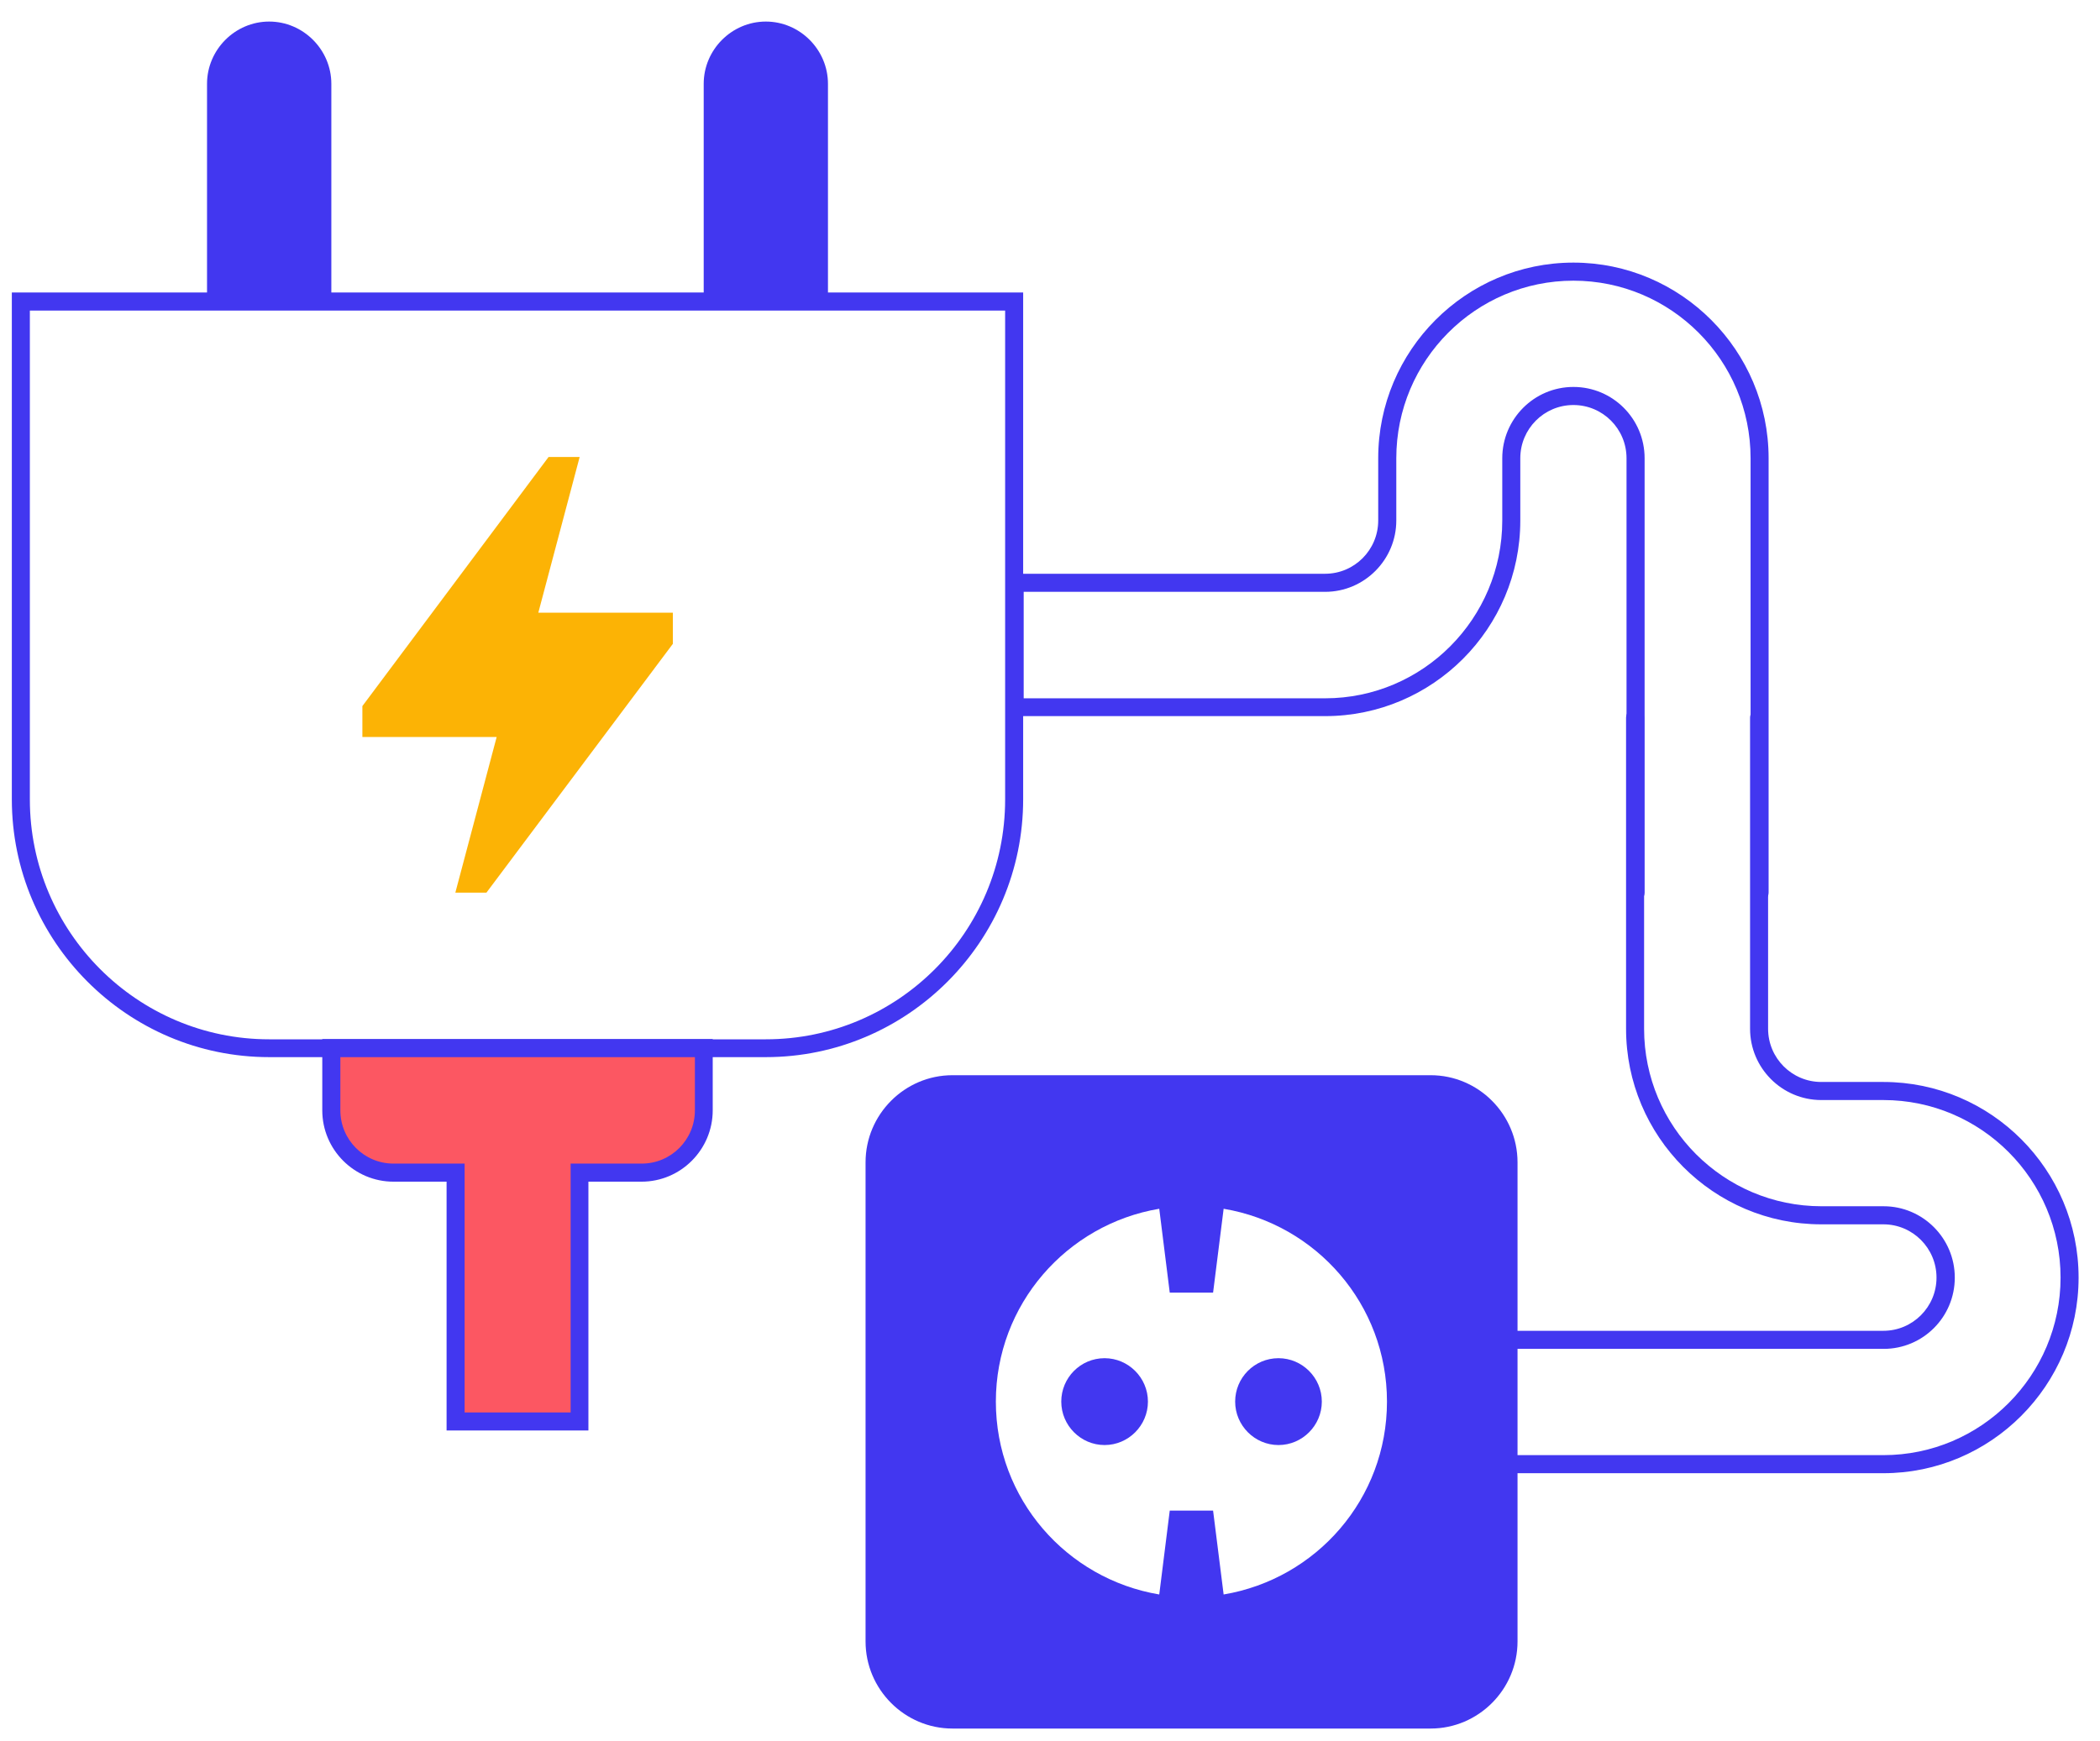 <svg xmlns="http://www.w3.org/2000/svg" fill="none" viewBox="0 0 41 34" height="34" width="41">
<g clip-path="url(#clip0_135_238)">
<path fill="#4237F0" d="M24.961 26.522C24.491 26.522 24.115 26.904 24.115 27.37C24.115 27.836 24.496 28.218 24.961 28.218C25.426 28.218 25.807 27.836 25.807 27.37C25.807 26.904 25.426 26.522 24.961 26.522Z"></path>
<path fill="#4237F0" d="M21.566 26.522C21.096 26.522 20.72 26.904 20.72 27.37C20.72 27.836 21.101 28.218 21.566 28.218C22.031 28.218 22.412 27.836 22.412 27.37C22.412 26.904 22.031 26.522 21.566 26.522Z"></path>
<path fill="#4237F0" d="M27.931 20.996H18.596C17.662 20.996 16.899 21.761 16.899 22.697V32.053C16.899 32.989 17.662 33.754 18.596 33.754H27.931C28.865 33.754 29.628 32.989 29.628 32.053V22.697C29.628 21.761 28.865 20.996 27.931 20.996ZM23.89 31.136L23.684 29.498H22.838L22.633 31.136C20.822 30.832 19.443 29.268 19.443 27.37C19.443 25.473 20.827 23.908 22.633 23.604L22.838 25.242H23.684L23.89 23.604C25.7 23.908 27.079 25.473 27.079 27.37C27.079 29.268 25.7 30.832 23.89 31.136Z"></path>
<path fill="#4237F0" d="M34.354 17.608C34.256 17.608 34.178 17.529 34.178 17.431V8.948C34.178 7.036 32.627 5.481 30.719 5.481C28.811 5.481 27.261 7.036 27.261 8.948V10.164C27.261 10.929 26.639 11.557 25.871 11.557H19.986V13.636H25.871C27.779 13.636 29.33 12.081 29.33 10.164V8.948C29.33 8.183 29.951 7.556 30.719 7.556C31.487 7.556 32.109 8.178 32.109 8.948V17.431C32.109 17.529 32.03 17.608 31.933 17.608C31.835 17.608 31.756 17.529 31.756 17.431V8.948C31.756 8.374 31.292 7.909 30.719 7.909C30.147 7.909 29.682 8.374 29.682 8.948V10.164C29.682 12.273 27.97 13.984 25.871 13.984H19.634V11.204H25.871C26.444 11.204 26.908 10.738 26.908 10.164V8.948C26.908 6.84 28.621 5.128 30.719 5.128C32.818 5.128 34.53 6.845 34.53 8.948V17.431C34.53 17.529 34.452 17.608 34.354 17.608Z"></path>
<path fill="#4237F0" d="M36.771 28.768H29.628C29.53 28.768 29.452 28.689 29.452 28.591C29.452 28.493 29.53 28.415 29.628 28.415H36.771C38.679 28.415 40.23 26.86 40.23 24.948C40.23 23.036 38.679 21.481 36.771 21.481H35.558C34.794 21.481 34.168 20.858 34.168 20.089V14.013C34.168 13.915 34.247 13.837 34.344 13.837C34.442 13.837 34.52 13.915 34.52 14.013V20.089C34.52 20.662 34.985 21.128 35.558 21.128H36.771C38.875 21.128 40.582 22.844 40.582 24.948C40.582 27.052 38.87 28.768 36.771 28.768Z"></path>
<path fill="#4237F0" d="M36.771 26.34H29.628C29.53 26.34 29.452 26.262 29.452 26.164C29.452 26.066 29.53 25.987 29.628 25.987H36.771C37.343 25.987 37.808 25.522 37.808 24.948C37.808 24.374 37.343 23.908 36.771 23.908H35.558C33.454 23.908 31.747 22.192 31.747 20.089V14.013C31.747 13.915 31.825 13.837 31.923 13.837C32.021 13.837 32.099 13.915 32.099 14.013V20.089C32.099 22.001 33.65 23.555 35.563 23.555H36.776C37.539 23.555 38.165 24.178 38.165 24.948C38.165 25.718 37.544 26.34 36.776 26.34H36.771Z"></path>
<path fill="#4237F0" d="M14.952 20.643H5.255C2.486 20.643 0.231 18.382 0.231 15.607V5.712H19.976V15.607C19.976 18.382 17.721 20.643 14.952 20.643ZM0.583 6.065V15.612C0.583 18.196 2.682 20.295 5.255 20.295H14.952C17.53 20.295 19.624 18.196 19.624 15.612V6.065H0.583Z"></path>
<path fill="#FC5762" d="M6.469 20.466V21.682C6.469 22.349 7.017 22.898 7.682 22.898H8.895V27.758H11.322V22.898H12.535C13.2 22.898 13.748 22.349 13.748 21.682V20.466H6.474H6.469Z"></path>
<path fill="#4237F0" d="M11.493 27.934H8.719V23.075H7.682C6.919 23.075 6.292 22.452 6.292 21.682V20.29H13.915V21.682C13.915 22.447 13.293 23.075 12.525 23.075H11.488V27.934H11.493ZM9.066 27.581H11.141V22.722H12.53C13.102 22.722 13.567 22.256 13.567 21.682V20.643H6.645V21.682C6.645 22.256 7.109 22.722 7.682 22.722H9.071V27.581H9.066Z"></path>
<path fill="#4237F0" d="M6.469 5.888V1.637C6.469 0.97 5.921 0.421 5.255 0.421C4.59 0.421 4.042 0.97 4.042 1.637V5.888"></path>
<path fill="#4237F0" d="M16.165 5.888V1.637C16.165 0.97 15.617 0.421 14.952 0.421C14.286 0.421 13.739 0.97 13.739 1.637V5.888"></path>
<path fill="#FCB305" d="M13.137 12.572L9.497 17.431H8.89L9.697 14.391H7.075V13.788L10.71 8.924H11.317L10.51 11.964H13.137V12.572Z"></path>
</g>
<defs>
<clipPath id="clip0_135_238">
<rect transform="translate(0.231 0.421)" fill="white" height="33.333" width="40.351"></rect>
</clipPath>
</defs>
</svg>
